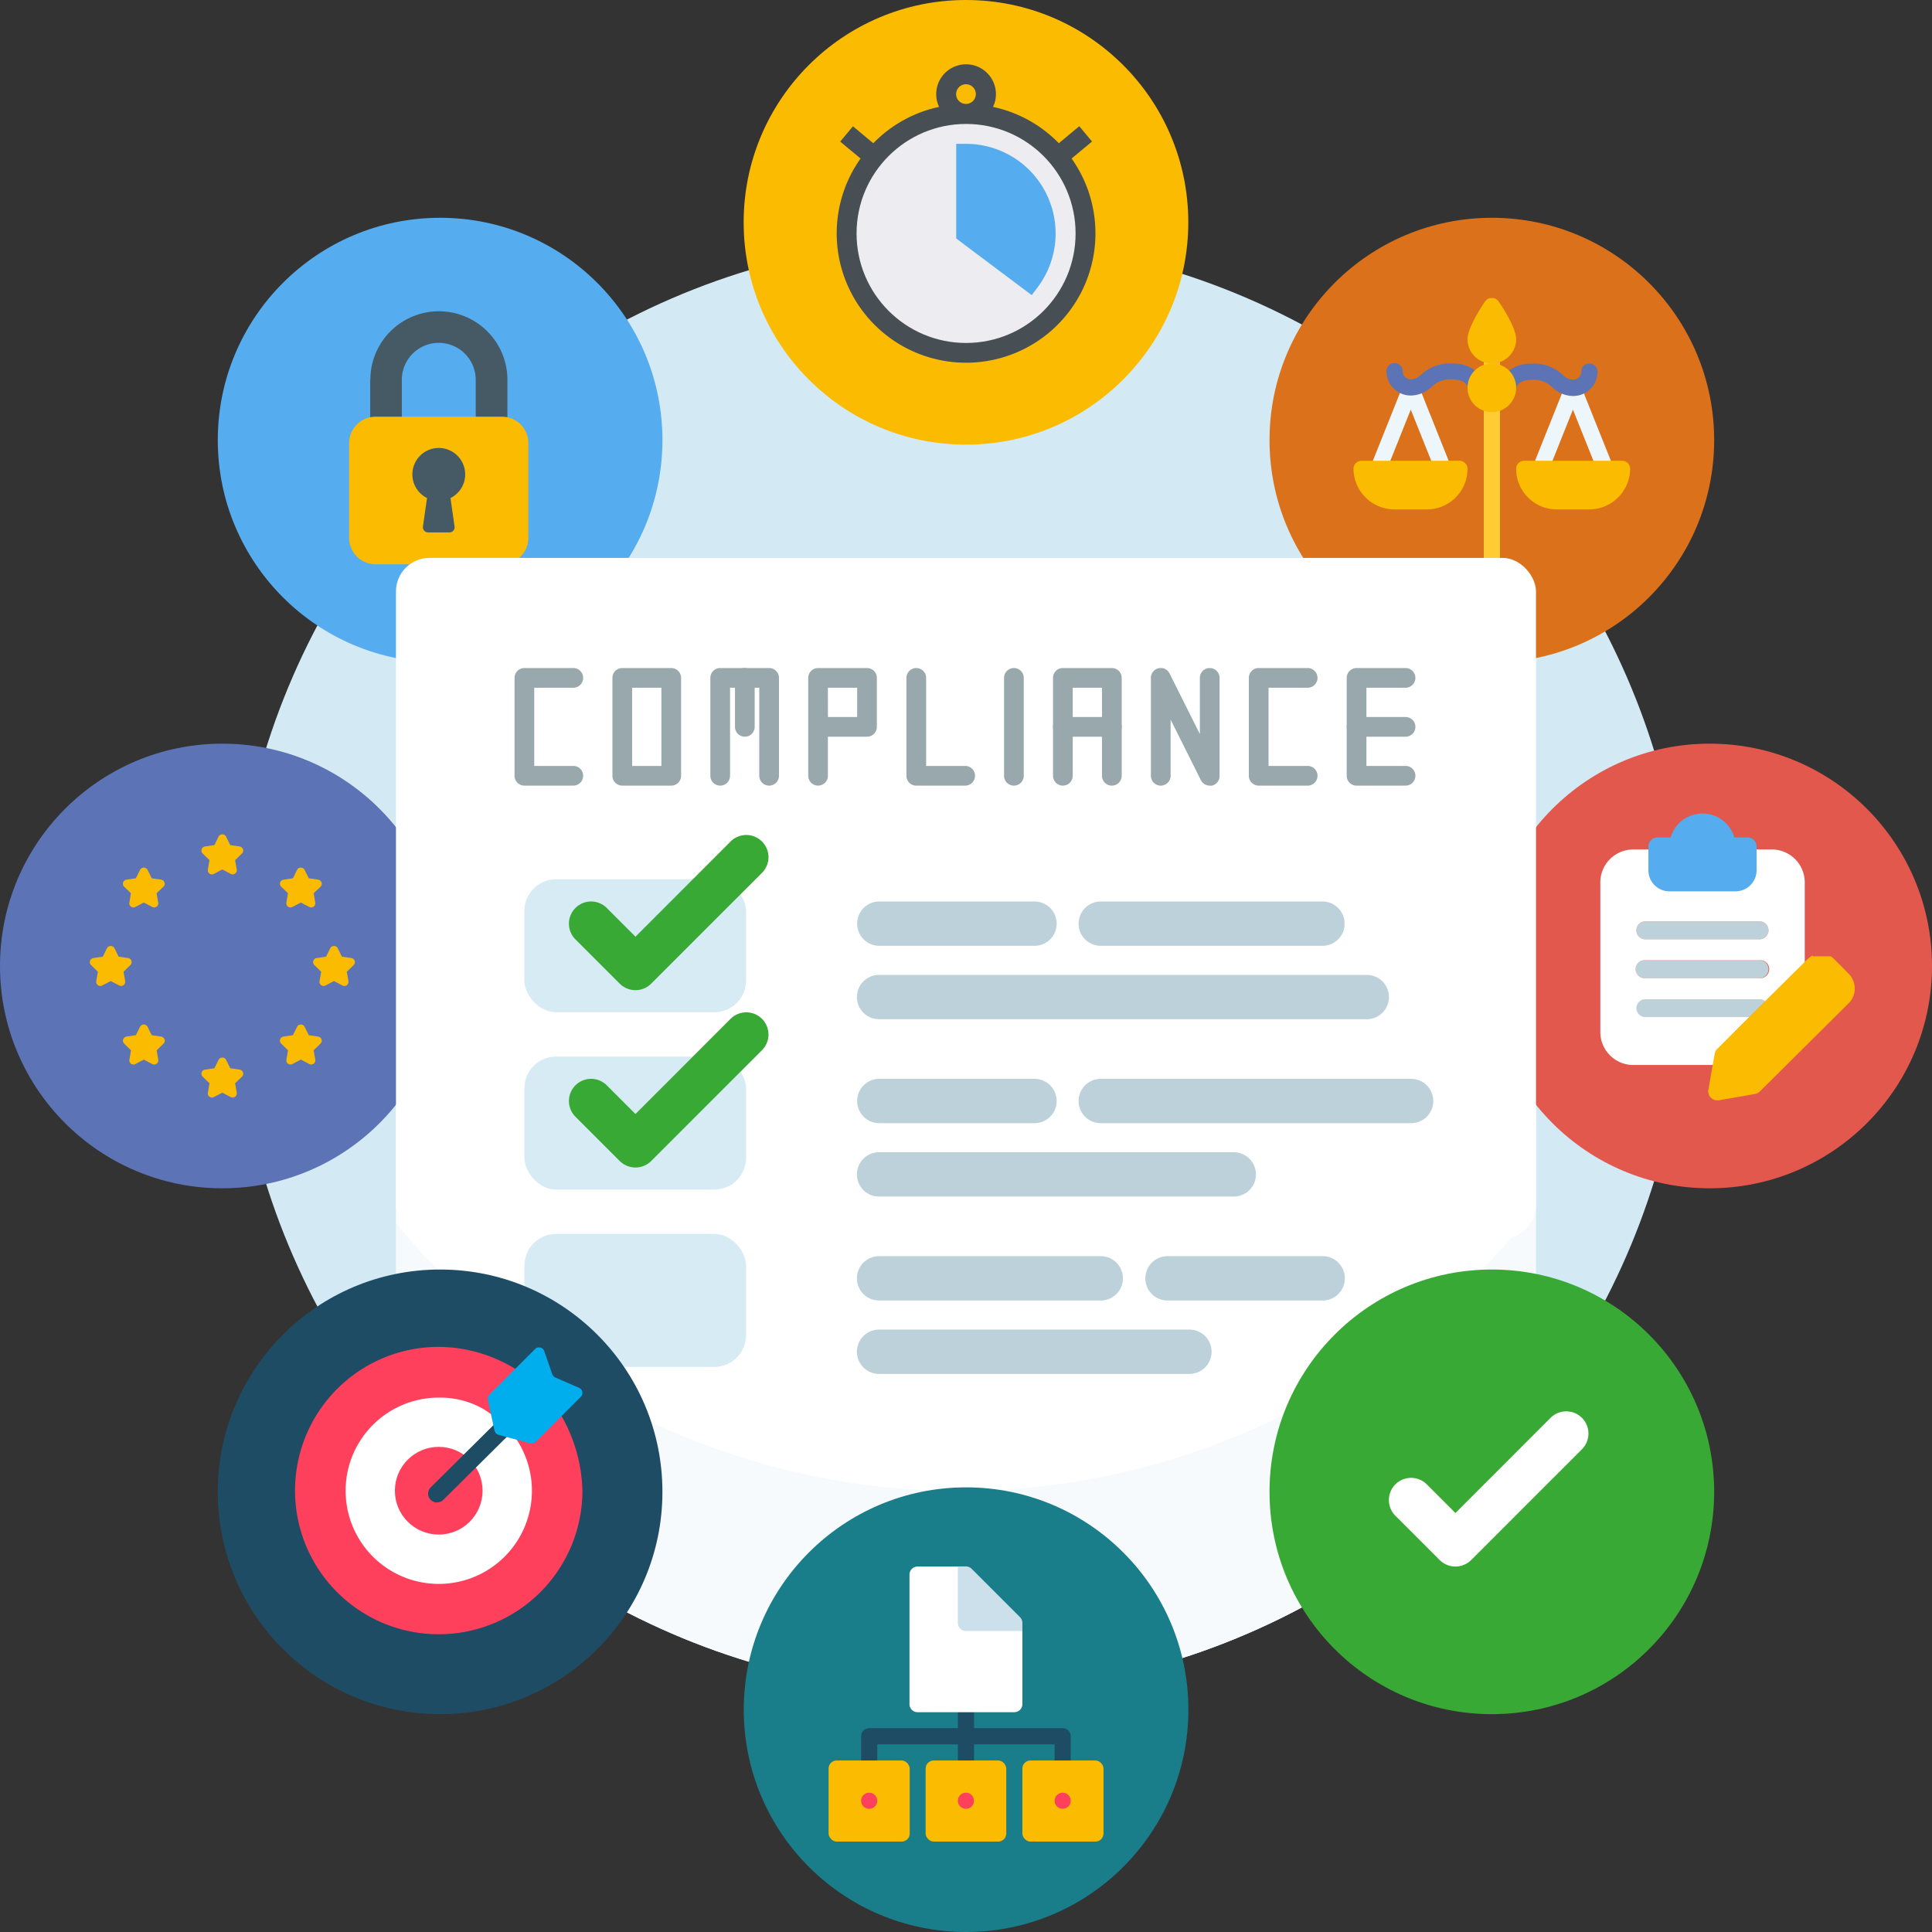 <svg xmlns="http://www.w3.org/2000/svg" xmlns:xlink="http://www.w3.org/1999/xlink" viewBox="0 0 392.19 392.19"><rect x="0" y="0" width="392.19" height="392.19" fill="#333333" stroke="none"/><defs><style>.cls-1,.cls-17,.cls-6{fill:#d3e9f4;}.cls-2{fill:#fff;}.cls-3{fill:#db711a;}.cls-4{clip-path:url(#clip-path);}.cls-5{clip-path:url(#clip-path-2);}.cls-6{opacity:0.2;}.cls-7{fill:#5c73b6;}.cls-8{fill:#e2584d;}.cls-9{fill:#fbbb00;}.cls-10{fill:#197d8a;}.cls-11{fill:#55acee;}.cls-12{fill:#455a64;}.cls-13{clip-path:url(#clip-path-3);}.cls-14{fill:#fc3;}.cls-15{fill:#bdd1da;}.cls-16{fill:#39a935;}.cls-17{opacity:0.9;}.cls-18{fill:#1e4c64;}.cls-19{fill:#474f54;}.cls-20{fill:#ececf1;}.cls-21{fill:#ecf6fb;}.cls-22{fill:#ffaf40;}.cls-23{fill:#ff405c;}.cls-24{fill:#00aeee;}.cls-25{fill:#cbe0eb;}.cls-26{fill:#99a8ad;}</style><clipPath id="clip-path"><circle id="SVGID" class="cls-1" cx="194.82" cy="196.09" r="147.58"/></clipPath><clipPath id="clip-path-2"><rect class="cls-2" x="80.38" y="201.48" width="231.42" height="148.67" rx="6.81"/></clipPath><clipPath id="clip-path-3"><circle class="cls-3" cx="302.84" cy="89.34" r="45.13"/></clipPath></defs><g id="Layer_3" data-name="Layer 3"><circle id="SVGID-2" data-name="SVGID" class="cls-1" cx="194.82" cy="196.09" r="147.58"/><g class="cls-4"><rect class="cls-2" x="80.38" y="201.48" width="231.42" height="148.67" rx="6.81"/><g class="cls-5"><path class="cls-6" d="M194.82,302.65A147.6,147.6,0,0,1,48.67,175.58a147.59,147.59,0,1,0,292.31,0A147.6,147.6,0,0,1,194.82,302.65Z"/></g></g><circle class="cls-7" cx="45.13" cy="196.09" r="45.13"/><circle class="cls-8" cx="347.06" cy="196.09" r="45.13"/><circle class="cls-9" cx="196.09" cy="45.13" r="45.13"/><circle class="cls-10" cx="196.11" cy="347.06" r="45.13"/><circle class="cls-11" cx="89.34" cy="89.34" r="45.13"/><path class="cls-12" d="M75.15,77.1v8.56a1.07,1.07,0,0,0,1.07,1.07H80.5a1.07,1.07,0,0,0,1.07-1.07V77.1a7.49,7.49,0,1,1,15,0v8.56a1.07,1.07,0,0,0,1.07,1.07h4.28A1.06,1.06,0,0,0,103,85.66V77.1a13.91,13.91,0,0,0-27.82,0Z"/><path class="cls-9" d="M107.25,89.94V109.2a5.34,5.34,0,0,1-5.35,5.35H76.22a5.35,5.35,0,0,1-5.35-5.35V89.94a5.36,5.36,0,0,1,5.35-5.35H101.9A5.35,5.35,0,0,1,107.25,89.94Z"/><circle class="cls-3" cx="302.84" cy="89.34" r="45.13"/><g class="cls-13"><path class="cls-14" d="M304.49,82.33V114a1.67,1.67,0,1,1-3.29,0V82.33a1.67,1.67,0,1,1,3.29,0Z"/></g><rect class="cls-2" x="80.38" y="113.25" width="231.42" height="138.24" rx="6.81"/><path class="cls-15" d="M210,192h-31.5a4.5,4.5,0,0,1,0-9H210a4.5,4.5,0,0,1,0,9Z"/><path class="cls-15" d="M277.45,206.9h-99a4.5,4.5,0,0,1,0-9h99a4.5,4.5,0,0,1,0,9Z"/><path class="cls-12" d="M86.68,101.13l-.83,5.78c0,.06,0,.11,0,.17a1.06,1.06,0,0,0,1.08,1h4.43a1.06,1.06,0,0,0,.91-1.21l-.82-5.77a5.36,5.36,0,1,0-4.76,0Z"/><path class="cls-15" d="M268.45,192h-45a4.5,4.5,0,0,1,0-9h45a4.5,4.5,0,0,1,0,9Z"/><path class="cls-15" d="M210,228h-31.5a4.5,4.5,0,0,1,0-9H210a4.5,4.5,0,0,1,0,9Z"/><path class="cls-15" d="M250.45,242.9h-72a4.5,4.5,0,0,1,0-9h72a4.5,4.5,0,0,1,0,9Z"/><path class="cls-15" d="M286.45,228h-63a4.5,4.5,0,0,1,0-9h63a4.5,4.5,0,0,1,0,9Z"/><path class="cls-15" d="M268.45,264H237a4.5,4.5,0,0,1,0-9h31.5a4.5,4.5,0,0,1,0,9Z"/><path class="cls-15" d="M241.45,278.9h-63a4.5,4.5,0,0,1,0-9h63a4.5,4.5,0,0,1,0,9Z"/><path class="cls-15" d="M223.45,264h-45a4.5,4.5,0,1,1,0-9h45a4.5,4.5,0,0,1,0,9Z"/><circle class="cls-16" cx="302.84" cy="302.84" r="45.13"/><rect class="cls-17" x="106.45" y="178.48" width="45" height="27" rx="6.44"/><rect class="cls-17" x="106.45" y="214.48" width="45" height="27" rx="6.44"/><rect class="cls-17" x="106.45" y="250.48" width="45" height="27" rx="6.44"/><circle class="cls-18" cx="89.34" cy="302.84" r="45.13"/><path class="cls-16" d="M129,201a4.52,4.52,0,0,1-3.19-1.31l-9-9a4.5,4.5,0,0,1,6.37-6.37l5.82,5.82,19.31-19.32a4.5,4.5,0,0,1,6.37,6.37l-22.5,22.5A4.51,4.51,0,0,1,129,201Z"/><path class="cls-16" d="M129,237a4.52,4.52,0,0,1-3.19-1.31l-9-9a4.5,4.5,0,0,1,6.37-6.37l5.82,5.82,19.31-19.32a4.5,4.5,0,0,1,6.37,6.37l-22.5,22.5A4.51,4.51,0,0,1,129,237Z"/><path class="cls-2" d="M295.45,318a4.52,4.52,0,0,1-3.19-1.31l-9-9a4.5,4.5,0,0,1,6.37-6.37l5.82,5.82,19.31-19.32a4.5,4.5,0,0,1,6.37,6.37l-22.5,22.5A4.51,4.51,0,0,1,295.45,318Z"/><path class="cls-19" d="M217.53,32.18l4.15-3.45-2.59-3.11-4.15,3.46a26.24,26.24,0,0,0-13.36-7.38,6,6,0,0,0,.59-2.6,6.06,6.06,0,1,0-11.54,2.6,26.21,26.21,0,0,0-13.35,7.38l-4.13-3.44-2.59,3.1,4.13,3.44a26.26,26.26,0,1,0,42.84,0ZM194.09,19.1a2,2,0,1,1,2,2A2,2,0,0,1,194.09,19.1Z"/><circle class="cls-20" cx="196.11" cy="47.39" r="22.23"/><path class="cls-11" d="M196.11,29.2h-2V48.4l2,1.51,13.33,10,1.21-1.61a18.19,18.19,0,0,0-14.54-29.1Z"/><path class="cls-14" d="M304.49,72.13v3.3a1.65,1.65,0,0,1-3.29,0v-3.3a1.65,1.65,0,0,1,3.29,0Z"/><path class="cls-21" d="M294.49,94.57l-6.58-16.46h-3.06l-6.58,16.46a1.65,1.65,0,1,0,3.06,1.22l5.05-12.64,5.06,12.64a1.64,1.64,0,1,0,3.05-1.22Z"/><path class="cls-21" d="M327.42,94.57l-6.59-16.46h-3.06l-6.58,16.46a1.65,1.65,0,1,0,3.06,1.22l5.05-12.64,5.06,12.64a1.65,1.65,0,1,0,3.06-1.22Z"/><path class="cls-7" d="M294.61,73.78A8.6,8.6,0,0,0,288.53,76c-.87.72-1.29,1-2.15,1a1.64,1.64,0,0,1-1.64-1.64,1.65,1.65,0,0,0-3.3,0,4.94,4.94,0,0,0,4.94,4.93,6.24,6.24,0,0,0,4.23-1.76,5.38,5.38,0,0,1,4-1.53c3,0,3.27,1.39,3.29,1.69a1.65,1.65,0,0,0,3.3,0C301.2,77,299.82,73.78,294.61,73.78Z"/><path class="cls-7" d="M322.59,73.78A1.64,1.64,0,0,0,321,75.43a1.65,1.65,0,0,1-1.65,1.64,3,3,0,0,1-2.15-1,8.58,8.58,0,0,0-6.08-2.26c-5.21,0-6.58,3.23-6.58,4.94a1.61,1.61,0,0,0,1.59,1.61,1.69,1.69,0,0,0,1.7-1.57c0-.28.26-1.69,3.29-1.69a5.36,5.36,0,0,1,4,1.53,6.26,6.26,0,0,0,4.23,1.76,4.94,4.94,0,0,0,4.94-4.93A1.65,1.65,0,0,0,322.59,73.78Z"/><path class="cls-9" d="M289.67,103.41h-6.58a8.33,8.33,0,0,1-8.34-8.23,1.65,1.65,0,0,1,1.65-1.65h19.86a1.64,1.64,0,0,1,1.64,1.65A8.24,8.24,0,0,1,289.67,103.41Z"/><path class="cls-22" d="M302.84,77.07V70.49a1.63,1.63,0,0,1,1.65,1.64v3.3A1.63,1.63,0,0,1,302.84,77.07Z"/><path class="cls-9" d="M302.84,73.78a4.94,4.94,0,1,0,4.94,4.94A4.94,4.94,0,0,0,302.84,73.78Z"/><path class="cls-9" d="M304.19,61.16a1.55,1.55,0,0,0-1.35-.66,1.57,1.57,0,0,0-1.35.66c-1.08,1.55-3.59,5.57-3.59,7.68a4.94,4.94,0,1,0,9.88,0C307.78,66.73,305.28,62.71,304.19,61.16Z"/><path class="cls-9" d="M322.59,103.41H316a8.24,8.24,0,0,1-8.23-8.23,1.65,1.65,0,0,1,1.65-1.65h19.86a1.64,1.64,0,0,1,1.64,1.65A8.33,8.33,0,0,1,322.59,103.41Z"/><path class="cls-15" d="M359,188.85a1.84,1.84,0,0,1-1.83,1.82H334a1.82,1.82,0,1,1,0-3.64h23.18A1.84,1.84,0,0,1,359,188.85Z"/><path class="cls-15" d="M359,196.75a1.84,1.84,0,0,1-1.83,1.82H334a1.83,1.83,0,1,1,0-3.65h23.18A1.84,1.84,0,0,1,359,196.75Z"/><path class="cls-15" d="M358.37,203.26l-3.23,3.21H334a1.83,1.83,0,1,1,0-3.65h23.18A1.85,1.85,0,0,1,358.37,203.26Z"/><path class="cls-2" d="M359.63,172.44H331.57a6.69,6.69,0,0,0-6.71,6.69v30.38a6.69,6.69,0,0,0,6.71,6.68h18l.54-3a6.77,6.77,0,0,1,1.85-3.57l3.18-3.16H334a1.84,1.84,0,0,1-.87-.22,1.9,1.9,0,0,1-.64-.59,1.77,1.77,0,0,1,0-2,1.87,1.87,0,0,1,.64-.58,1.74,1.74,0,0,1,.87-.23h23.18a1.85,1.85,0,0,1,1.18.44l8-7.92V179.13A6.69,6.69,0,0,0,359.63,172.44Zm-2.44,26.13H334a1.83,1.83,0,1,1,0-3.65h23.18a1.83,1.83,0,1,1,0,3.65Zm0-7.9H334a1.82,1.82,0,1,1,0-3.64h23.18a1.82,1.82,0,1,1,0,3.64Z"/><path class="cls-11" d="M354.75,170h-2.68a6.73,6.73,0,0,0-12.93,0h-2.69a1.84,1.84,0,0,0-1.83,1.82v4.87a4.28,4.28,0,0,0,4.27,4.25h13.42a4.28,4.28,0,0,0,4.27-4.25v-4.87A1.84,1.84,0,0,0,354.75,170Z"/><path class="cls-9" d="M375.2,197.6,374,196.36h0l-1.78-1.77-.1-.09,0,0-.11-.09h0l-.1-.09,0,0-.09-.07,0,0-.09-.07,0,0-.08-.05-.06,0-.08,0-.07,0-.08,0-.07,0-.08,0-.08,0-.08,0-.08,0-.08,0-.09,0-.08,0-.09,0h-.09l-.08,0-.09,0h-.82l-.1,0h-.09l-.1,0H369l-.1,0-.1,0-.09,0-.1,0-.09,0-.11,0-.08,0-.12.05-.07,0L368,194l-.06,0-.14.08-.05,0-.15.09,0,0-.16.11,0,0-.17.13,0,0-.17.15h0l-.29.26-.1.1-18.12,18a1.87,1.87,0,0,0-.51,1l-1.29,7.3a1.81,1.81,0,0,0,.51,1.61h0l.06.05h0a1.81,1.81,0,0,0,1.23.48l.32,0,7.33-1.28a1.86,1.86,0,0,0,1-.51l18.12-18A4.25,4.25,0,0,0,375.2,197.6Z"/><path class="cls-23" d="M114.06,287.58a32.12,32.12,0,0,1,4.17,15,29.17,29.17,0,1,1-29.17-29.17,30,30,0,0,1,15.5,4.45s6.88,4.72,9.5,9.69Z"/><path class="cls-2" d="M106,294.2a18.91,18.91,0,1,1-16.94-10.49,17.77,17.77,0,0,1,8.84,2.18s5.74,3.28,8.1,8.31Z"/><circle class="cls-23" cx="89.06" cy="302.61" r="8.9"/><path class="cls-18" d="M88.7,305a1.8,1.8,0,0,1-1.26-3.08l22.19-22a1.8,1.8,0,0,1,2.53,2.55L90,304.46a1.83,1.83,0,0,1-1.27.52Z"/><path class="cls-24" d="M112.12,279l-1.64-4.73a1.12,1.12,0,0,0-1.85-.43l-9.3,9.3a1.12,1.12,0,0,0-.3,1l1.36,6.28a1.13,1.13,0,0,0,.81.85l6.46,1.73a1.09,1.09,0,0,0,1.08-.29l9.16-9.16a1.12,1.12,0,0,0-.34-1.82l-4.83-2.1a1.11,1.11,0,0,1-.61-.66Z"/><path class="cls-18" d="M217.35,359v-6.55a1.64,1.64,0,0,0-1.63-1.64h-18v-4.91a1.64,1.64,0,0,0-3.28,0v4.91h-18a1.65,1.65,0,0,0-1.64,1.64V359h-5v13.2H183V359h-4.91V354.1h16.36V359h-4.91v13.2h13.1V359h-4.91V354.1h16.36V359h-4.91v13.2h13.2V359Z"/><rect class="cls-9" x="207.54" y="357.37" width="16.47" height="16.47" rx="1.64"/><rect class="cls-9" x="168.2" y="357.37" width="16.47" height="16.47" rx="1.64"/><rect class="cls-9" x="187.9" y="357.37" width="16.37" height="16.47" rx="1.64"/><path class="cls-25" d="M192.81,334.35h11.11l3.62-3.27v-1.64a1.67,1.67,0,0,0-.48-1.16l-9.82-9.82a1.69,1.69,0,0,0-1.16-.48h-1.64l-3.27,2.9v11.83A1.63,1.63,0,0,0,192.81,334.35Z"/><path class="cls-2" d="M207.54,331.08H196.08a1.65,1.65,0,0,1-1.64-1.64V318h-8.18a1.65,1.65,0,0,0-1.64,1.64v26.29a1.64,1.64,0,0,0,1.64,1.64H205.9a1.64,1.64,0,0,0,1.64-1.64Z"/><circle class="cls-23" cx="176.44" cy="365.55" r="1.64"/><circle class="cls-23" cx="196.08" cy="365.55" r="1.64"/><circle class="cls-23" cx="215.72" cy="365.55" r="1.64"/><path class="cls-9" d="M42.52,174.61l-.32,1.91a.83.83,0,0,0,1.21.88l1.72-.9,1.71.9a.82.82,0,0,0,.88-.06.85.85,0,0,0,.34-.82l-.33-1.91,1.39-1.35a.84.84,0,0,0-.47-1.43l-1.91-.28-.86-1.74a.87.87,0,0,0-1.5,0l-.86,1.74-1.92.28a.82.82,0,0,0-.67.57.83.83,0,0,0,.21.86Z"/><path class="cls-9" d="M26.58,181.32l-.32,1.91a.83.83,0,0,0,1.21.88l1.72-.9,1.71.9a.78.78,0,0,0,.39.1.8.8,0,0,0,.49-.16.84.84,0,0,0,.34-.82l-.33-1.91L33.18,180a.83.83,0,0,0,.21-.86.85.85,0,0,0-.68-.57l-1.91-.28-.86-1.73a.86.86,0,0,0-1.5,0l-.86,1.73-1.92.28A.84.84,0,0,0,25.2,180Z"/><path class="cls-9" d="M58.46,181.32l-.32,1.91a.82.82,0,0,0,.33.82.84.84,0,0,0,.89.06l1.71-.9,1.71.9a.78.78,0,0,0,.39.1.83.83,0,0,0,.5-.16.86.86,0,0,0,.33-.82l-.33-1.91L65.06,180a.83.83,0,0,0,.21-.86.85.85,0,0,0-.68-.57l-1.91-.28-.86-1.73a.86.86,0,0,0-1.5,0l-.86,1.73-1.92.28a.84.84,0,0,0-.46,1.43Z"/><path class="cls-9" d="M32.71,210.42l-1.91-.28-.86-1.73a.86.86,0,0,0-1.5,0l-.86,1.73-1.92.28A.85.85,0,0,0,25,211a.83.83,0,0,0,.21.86l1.38,1.35-.32,1.91a.83.83,0,0,0,1.21.88l1.72-.9,1.71.9a.78.78,0,0,0,.39.1.8.8,0,0,0,.49-.16.85.85,0,0,0,.34-.82l-.33-1.91,1.39-1.35a.83.83,0,0,0,.21-.86A.85.85,0,0,0,32.71,210.42Z"/><path class="cls-9" d="M64.59,210.42l-1.91-.28-.86-1.73a.86.86,0,0,0-1.5,0l-.86,1.73-1.92.28a.85.85,0,0,0-.67.57.83.83,0,0,0,.21.86l1.38,1.35-.32,1.91a.83.83,0,0,0,.33.82.84.84,0,0,0,.89.06l1.71-.9,1.71.9a.78.78,0,0,0,.39.1.83.83,0,0,0,.5-.16.87.87,0,0,0,.33-.82l-.33-1.91,1.39-1.35a.83.83,0,0,0,.21-.86A.85.85,0,0,0,64.59,210.42Z"/><path class="cls-9" d="M72,195.05a.85.85,0,0,0-.68-.57l-1.91-.28-.86-1.73a.86.86,0,0,0-1.5,0l-.86,1.73-1.91.28a.85.85,0,0,0-.68.57.83.83,0,0,0,.21.86l1.39,1.35-.33,1.91a.83.83,0,0,0,.33.82.84.84,0,0,0,.89.06l1.71-.9,1.71.9a.78.78,0,0,0,.39.1.83.83,0,0,0,.5-.16.87.87,0,0,0,.33-.82l-.33-1.91,1.39-1.35A.83.83,0,0,0,72,195.05Z"/><path class="cls-9" d="M25.41,199.17l-.33-1.91,1.39-1.35a.84.84,0,0,0-.47-1.43l-1.92-.28-.85-1.73a.87.87,0,0,0-1.51,0l-.85,1.73-1.92.28a.85.85,0,0,0-.68.57.83.83,0,0,0,.22.86l1.38,1.35-.33,1.91a.85.85,0,0,0,.34.82.83.83,0,0,0,.88.06l1.72-.9,1.71.9a.78.78,0,0,0,.39.1.8.8,0,0,0,.49-.16A.84.84,0,0,0,25.41,199.17Z"/><path class="cls-9" d="M48.65,217.13l-1.91-.28-.86-1.73a.86.86,0,0,0-1.5,0l-.86,1.73-1.92.28a.85.85,0,0,0-.67.57.83.83,0,0,0,.21.86l1.38,1.35-.32,1.91a.82.82,0,0,0,.33.82.85.85,0,0,0,.88.07l1.72-.9,1.71.9a.89.89,0,0,0,.39.09.78.78,0,0,0,.49-.16.84.84,0,0,0,.34-.82l-.33-1.91,1.39-1.35a.83.83,0,0,0,.21-.86A.85.85,0,0,0,48.65,217.13Z"/><path class="cls-26" d="M116.38,159.48h-9.93a2,2,0,0,1-2-2V137.61a2,2,0,0,1,2-2h9.93a2,2,0,0,1,0,4h-7.93v15.87h7.93a2,2,0,1,1,0,4Z"/><path class="cls-26" d="M136.26,159.48h-9.94a2,2,0,0,1-2-2V137.61a2,2,0,0,1,2-2h9.94a2,2,0,0,1,2,2v19.87A2,2,0,0,1,136.26,159.48Zm-7.94-4h5.94V139.61h-5.94Z"/><path class="cls-26" d="M146.2,159.48a2,2,0,0,1-2-2V137.61a2,2,0,0,1,2-2h5a2,2,0,0,1,2,2v9.94a2,2,0,0,1-4,0v-7.94h-1v17.87A2,2,0,0,1,146.2,159.48Z"/><path class="cls-26" d="M156.13,159.48a2,2,0,0,1-2-2V139.61h-3a2,2,0,1,1,0-4h5a2,2,0,0,1,2,2v19.87A2,2,0,0,1,156.13,159.48Z"/><path class="cls-26" d="M166.07,159.48a2,2,0,0,1-2-2V137.61a2,2,0,0,1,2-2H176a2,2,0,0,1,2,2v9.94a2,2,0,0,1-2,2h-7.94v7.93A2,2,0,0,1,166.07,159.48Zm2-13.93H174v-5.94h-5.94Z"/><path class="cls-26" d="M205.82,159.48a2,2,0,0,1-2-2V137.61a2,2,0,0,1,4,0v19.87A2,2,0,0,1,205.82,159.48Z"/><path class="cls-26" d="M225.7,159.48a2,2,0,0,1-2-2V139.61h-5.94v17.87a2,2,0,1,1-4,0V137.61a2,2,0,0,1,2-2h9.94a2,2,0,0,1,2,2v19.87A2,2,0,0,1,225.7,159.48Z"/><path class="cls-26" d="M225.7,149.55h-9.94a2,2,0,0,1,0-4h9.94a2,2,0,0,1,0,4Z"/><path class="cls-26" d="M195.88,159.48H186a2,2,0,0,1-2-2V137.61a2,2,0,0,1,4,0v17.87h7.93a2,2,0,0,1,0,4Z"/><path class="cls-26" d="M245.57,159.48a2,2,0,0,1-1.79-1.1l-6.15-12.3v11.4a2,2,0,1,1-4,0V137.61a2,2,0,0,1,3.79-.9l6.15,12.3v-11.4a2,2,0,0,1,4,0v19.87a2,2,0,0,1-1.54,2A1.8,1.8,0,0,1,245.57,159.48Z"/><path class="cls-26" d="M265.45,159.48h-9.94a2,2,0,0,1-2-2V137.61a2,2,0,0,1,2-2h9.94a2,2,0,0,1,0,4h-7.94v15.87h7.94a2,2,0,0,1,0,4Z"/><path class="cls-26" d="M285.32,159.48h-9.94a2,2,0,0,1-2-2V137.61a2,2,0,0,1,2-2h9.94a2,2,0,0,1,0,4h-7.94v15.87h7.94a2,2,0,0,1,0,4Z"/><path class="cls-26" d="M285.32,149.55h-9.94a2,2,0,0,1,0-4h9.94a2,2,0,0,1,0,4Z"/></g></svg>